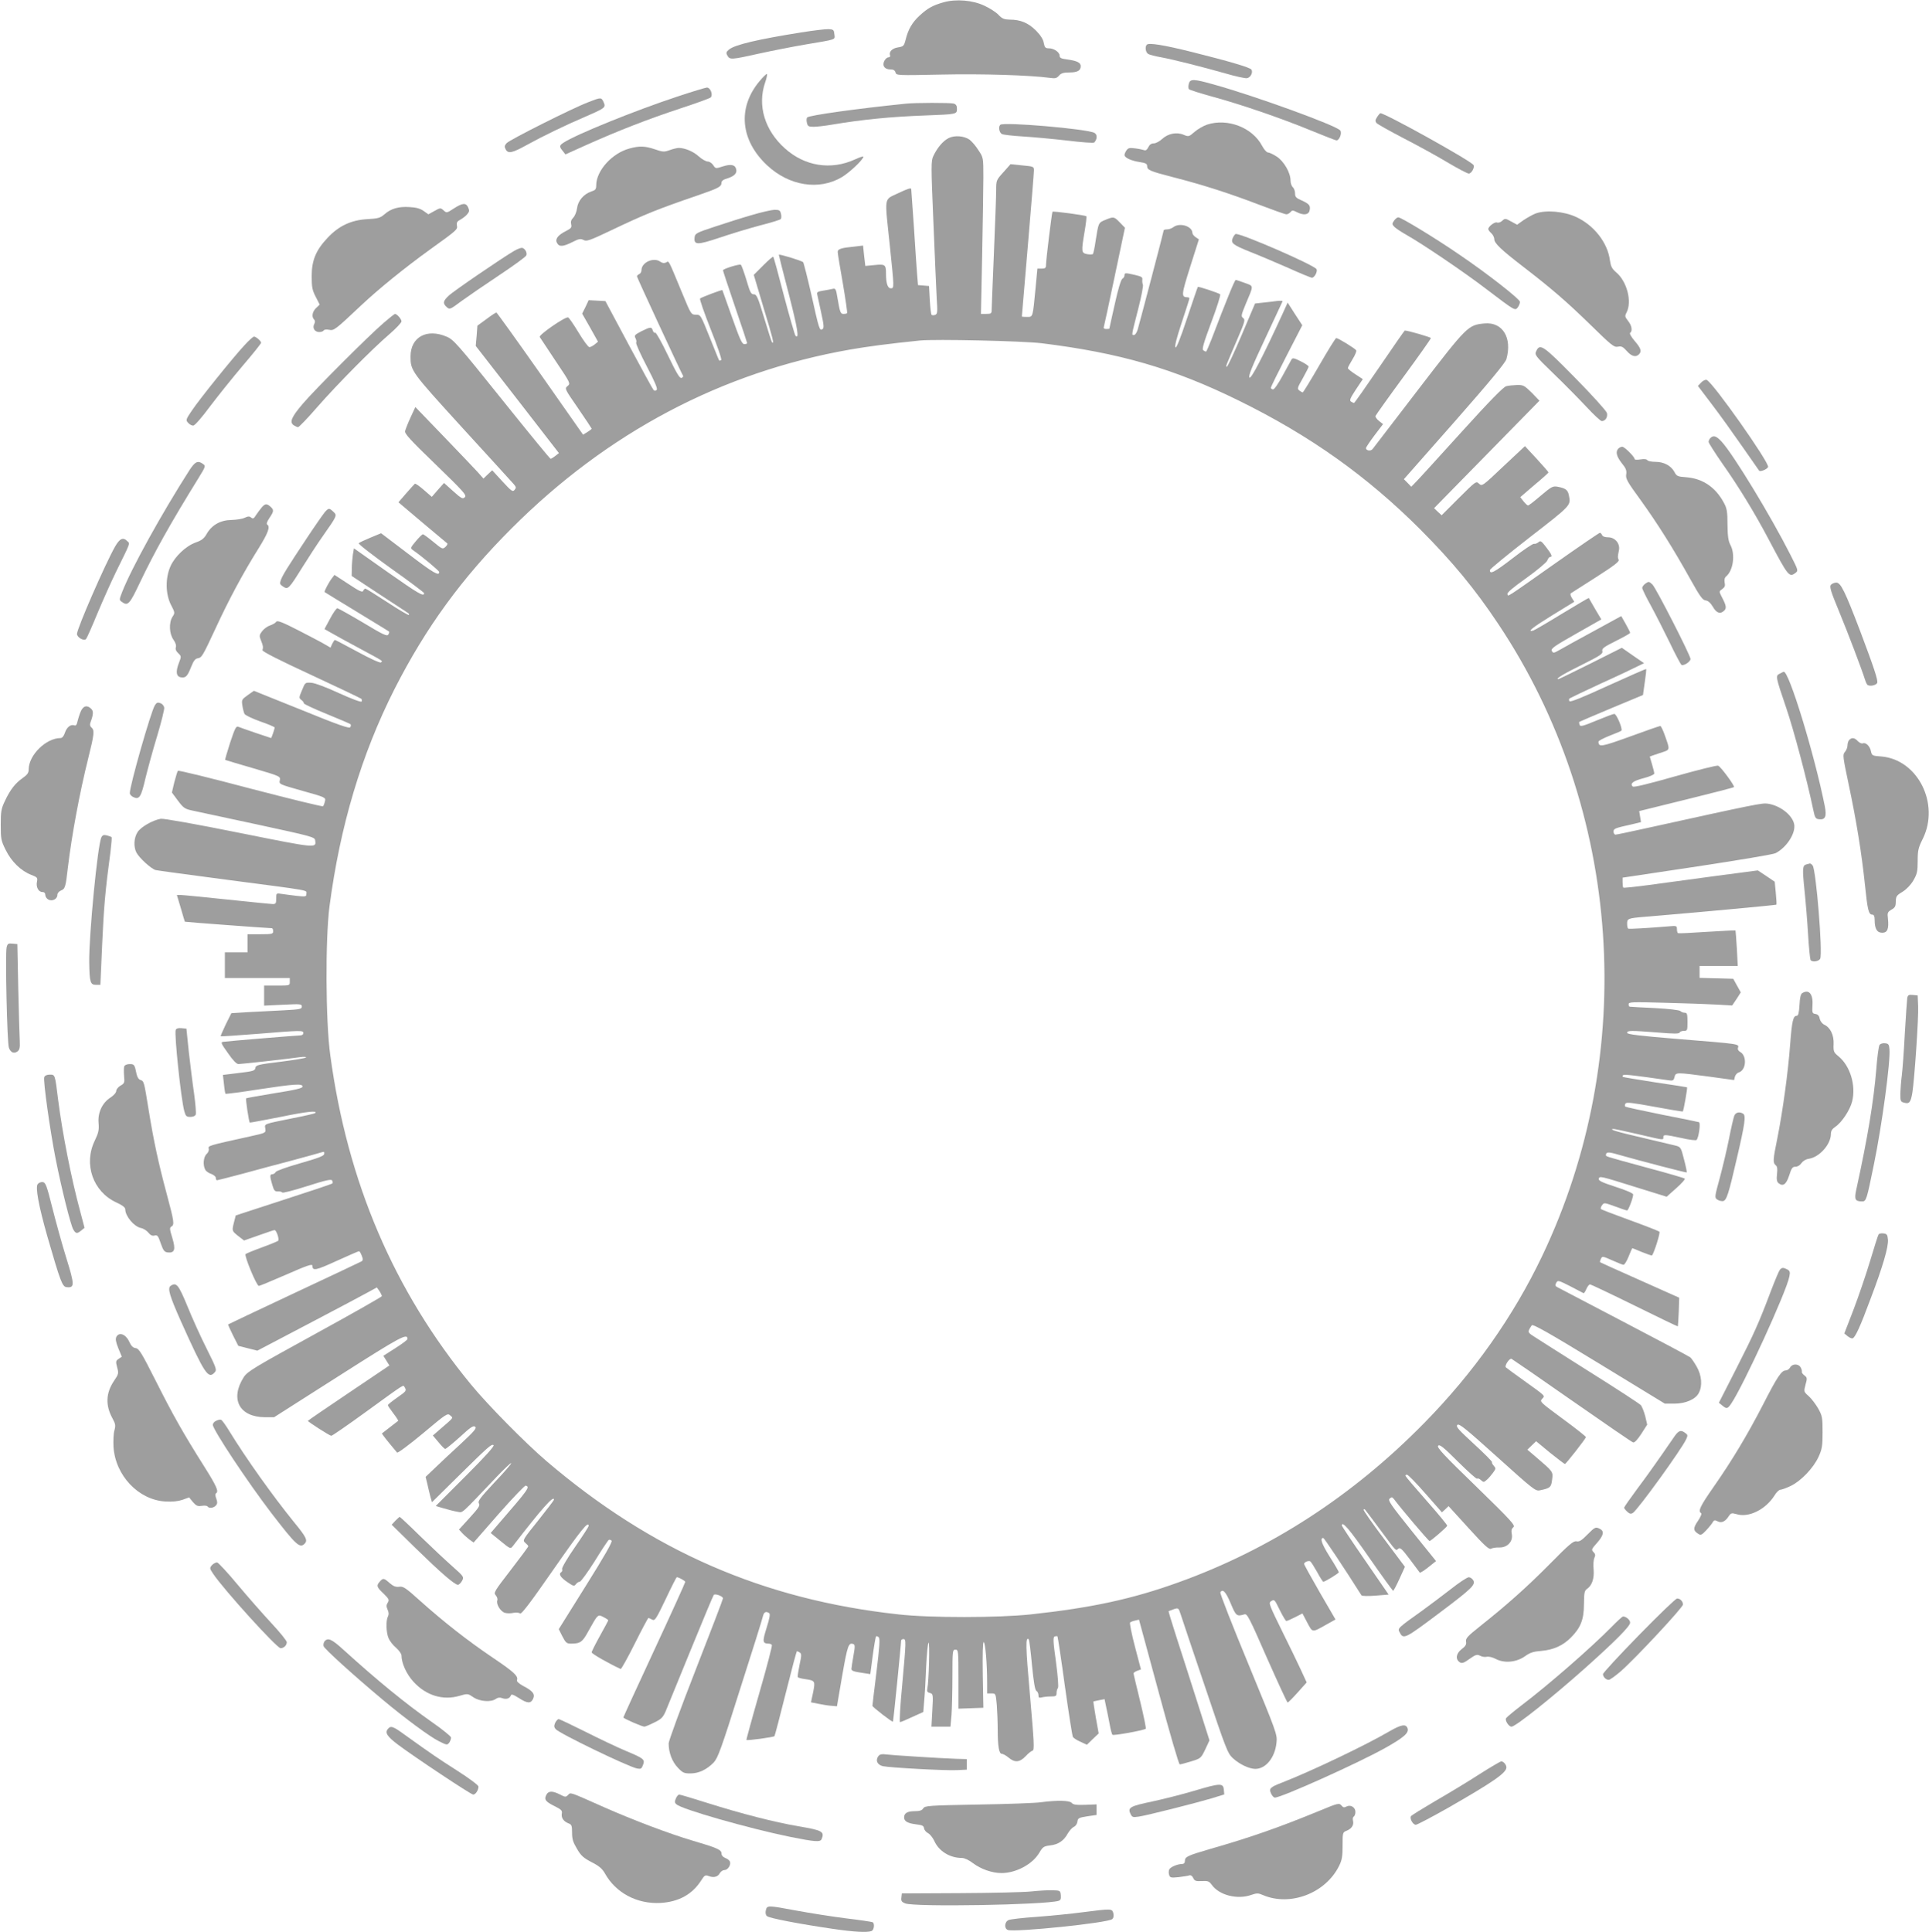 <?xml version="1.0" standalone="no"?>
<!DOCTYPE svg PUBLIC "-//W3C//DTD SVG 20010904//EN"
 "http://www.w3.org/TR/2001/REC-SVG-20010904/DTD/svg10.dtd">
<svg version="1.0" xmlns="http://www.w3.org/2000/svg"
 width="1278pt" height="1280pt" viewBox="0 0 1278 1280"
 preserveAspectRatio="xMidYMid meet">
<g transform="translate(0,1280) scale(0.1,-0.1)"
fill="#9e9e9e" stroke="none">
<path d="M6252 12785 c-71 -20 -106 -39 -159 -88 -49 -45 -76 -91 -93 -160
-11 -42 -14 -45 -51 -51 -38 -6 -61 -29 -52 -53 3 -7 -3 -13 -11 -13 -9 0 -21
-11 -28 -25 -14 -32 3 -55 42 -55 19 0 29 -6 33 -20 5 -20 11 -20 304 -14 270
6 586 -4 720 -22 34 -5 45 -2 59 15 14 16 30 21 69 21 53 0 75 12 75 42 0 23
-25 35 -88 44 -41 5 -52 10 -52 25 0 23 -37 49 -71 49 -23 0 -28 5 -34 36 -4
24 -22 52 -53 83 -51 50 -101 71 -173 71 -36 1 -50 6 -74 32 -16 17 -58 44
-93 60 -77 37 -188 46 -270 23z"/>
<path d="M5307 12585 c-283 -45 -438 -81 -477 -113 -19 -16 -21 -22 -11 -40
15 -29 27 -28 210 13 86 19 224 46 306 60 213 36 197 30 193 68 -3 29 -6 32
-38 34 -19 1 -102 -9 -183 -22z"/>
<path d="M7598 12504 c-14 -14 -8 -53 10 -62 9 -5 46 -15 82 -21 86 -16 275
-64 427 -107 68 -20 133 -34 144 -32 24 3 42 38 30 57 -9 14 -148 55 -396 117
-184 46 -284 62 -297 48z"/>
<path d="M5031 12261 c-146 -175 -126 -391 52 -557 146 -136 343 -167 494 -78
52 31 143 117 143 136 0 4 -25 -4 -55 -18 -159 -73 -333 -46 -465 73 -134 120
-183 284 -131 436 11 32 16 57 11 57 -4 0 -27 -22 -49 -49z"/>
<path d="M7876 12244 c-4 -15 -3 -31 1 -35 5 -5 74 -27 154 -49 191 -52 456
-143 653 -224 88 -36 164 -66 171 -66 19 0 38 50 24 66 -27 33 -561 227 -833
303 -138 39 -162 40 -170 5z"/>
<path d="M4490 12161 c-282 -93 -674 -252 -756 -306 -29 -19 -30 -26 -6 -55
l18 -23 140 63 c212 95 411 172 620 241 104 34 195 67 202 73 18 17 -1 66 -25
66 -10 -1 -97 -27 -193 -59z"/>
<path d="M3900 12124 c-106 -40 -523 -250 -543 -272 -15 -16 -16 -24 -7 -41
16 -31 42 -26 143 30 107 59 250 128 392 189 124 54 130 58 114 93 -15 33 -17
33 -99 1z"/>
<path d="M6000 12113 c-326 -33 -638 -77 -652 -91 -5 -5 -6 -21 -2 -36 5 -22
11 -26 44 -26 20 0 75 6 121 14 201 34 395 53 619 61 209 8 210 8 210 44 0 21
-6 30 -22 35 -24 6 -256 6 -318 -1z"/>
<path d="M9124 12025 c-13 -20 -14 -28 -4 -40 6 -8 89 -54 183 -103 95 -49
226 -121 292 -161 66 -39 127 -71 136 -71 18 0 41 42 31 57 -18 28 -584 343
-617 343 -2 0 -12 -11 -21 -25z"/>
<path d="M7999 11975 c-25 -8 -63 -30 -84 -48 -38 -33 -40 -34 -73 -20 -47 20
-104 8 -143 -28 -17 -16 -42 -29 -55 -29 -16 0 -28 -8 -36 -25 -8 -17 -17 -24
-27 -20 -8 3 -35 9 -60 12 -36 5 -46 3 -57 -12 -8 -11 -14 -25 -14 -32 0 -18
46 -39 103 -47 37 -6 47 -11 47 -26 0 -27 18 -34 176 -75 195 -50 372 -107
565 -181 92 -35 173 -64 182 -64 8 0 20 7 27 15 11 13 15 13 41 0 44 -23 78
-19 85 9 8 33 -1 45 -52 68 -37 16 -44 23 -44 47 0 16 -7 34 -15 41 -8 7 -15
27 -15 44 0 52 -44 128 -92 159 -23 15 -49 27 -58 27 -8 0 -26 20 -39 45 -64
120 -227 183 -362 140z"/>
<path d="M6627 11973 c-14 -13 -7 -52 11 -61 9 -5 71 -12 137 -16 66 -4 198
-16 293 -27 98 -12 177 -18 182 -13 20 23 21 53 0 64 -49 26 -603 74 -623 53z"/>
<path d="M6283 11884 c-35 -18 -73 -62 -99 -117 -16 -33 -16 -61 0 -438 9
-222 19 -450 22 -506 6 -90 5 -103 -10 -109 -9 -4 -20 -3 -24 0 -4 4 -9 49
-12 99 l-5 92 -36 3 -37 3 -6 72 c-3 40 -13 180 -21 312 -9 132 -17 246 -18
253 -1 9 -28 0 -84 -27 -99 -48 -93 -11 -58 -345 30 -290 30 -286 6 -286 -20
0 -31 34 -31 95 0 62 -5 66 -75 59 l-62 -6 -8 67 -7 68 -59 -7 c-86 -8 -109
-16 -109 -35 0 -9 15 -103 34 -208 18 -106 31 -195 28 -198 -3 -3 -13 -5 -23
-5 -20 0 -24 9 -40 103 -10 63 -13 68 -33 63 -11 -3 -40 -8 -64 -12 -33 -5
-41 -10 -38 -23 2 -9 14 -63 26 -120 19 -86 20 -105 9 -112 -19 -12 -22 -3
-74 231 -26 113 -50 208 -54 213 -10 10 -161 56 -161 49 0 -3 29 -120 66 -260
59 -230 71 -303 44 -276 -4 5 -39 124 -76 264 -36 140 -68 257 -71 259 -2 3
-32 -23 -66 -57 l-63 -63 66 -222 c61 -200 71 -241 55 -225 -3 2 -26 75 -52
161 -42 139 -50 157 -69 157 -18 0 -25 13 -49 96 -16 52 -32 97 -37 100 -10 6
-118 -27 -118 -37 0 -4 36 -113 80 -242 44 -128 80 -237 80 -240 0 -4 -8 -7
-19 -7 -15 0 -30 33 -81 178 -34 97 -63 178 -64 180 -4 3 -140 -48 -148 -56
-4 -4 28 -96 71 -205 44 -110 75 -200 69 -203 -5 -3 -11 -4 -13 -3 -2 2 -30
72 -63 154 -60 149 -60 150 -92 150 -31 0 -32 2 -89 140 -97 234 -88 217 -108
206 -13 -6 -24 -5 -38 5 -44 32 -125 -4 -125 -56 0 -11 -7 -23 -15 -26 -8 -4
-15 -10 -15 -15 0 -8 292 -637 306 -660 2 -4 -3 -9 -11 -13 -12 -4 -33 32 -90
150 -41 86 -79 153 -84 150 -5 -4 -12 3 -16 14 -8 26 -15 25 -76 -5 -44 -23
-48 -28 -39 -45 6 -11 8 -25 5 -30 -4 -6 28 -76 70 -157 54 -103 73 -149 66
-156 -7 -7 -14 -8 -21 -1 -5 5 -79 140 -164 299 l-155 290 -55 3 -56 3 -21
-45 -22 -44 53 -93 52 -93 -22 -18 c-12 -10 -28 -18 -35 -18 -8 0 -40 44 -72
97 -32 53 -63 98 -69 100 -19 6 -196 -116 -188 -130 4 -6 52 -79 106 -160 98
-146 99 -148 78 -165 -20 -17 -19 -18 70 -147 49 -71 89 -132 90 -135 0 -3
-13 -13 -29 -23 l-28 -17 -284 405 c-156 222 -287 404 -290 404 -4 1 -34 -19
-66 -43 l-60 -44 -5 -67 -6 -67 276 -355 275 -355 -24 -19 c-13 -10 -27 -19
-31 -19 -4 0 -149 177 -323 394 -291 363 -320 396 -365 415 -132 57 -240 -2
-240 -131 0 -95 4 -100 343 -472 177 -193 330 -362 341 -374 16 -19 17 -24 5
-38 -12 -15 -20 -9 -81 57 l-67 73 -29 -27 -29 -28 -38 43 c-22 24 -123 130
-226 237 l-187 194 -32 -69 c-17 -37 -33 -78 -36 -90 -4 -17 32 -57 203 -222
186 -180 206 -203 193 -216 -14 -14 -22 -10 -77 39 l-61 55 -41 -46 -40 -46
-52 45 c-29 26 -56 44 -60 42 -4 -3 -30 -32 -58 -64 l-51 -59 157 -133 c87
-73 161 -135 166 -139 4 -3 -1 -14 -12 -24 -18 -16 -21 -15 -79 33 -34 28 -65
51 -70 51 -5 0 -26 -21 -47 -46 -36 -43 -37 -46 -19 -59 62 -43 174 -137 174
-145 0 -29 -38 -7 -202 118 l-183 139 -70 -29 c-38 -16 -73 -32 -78 -37 -5 -5
91 -79 212 -166 122 -86 221 -161 221 -165 0 -26 -36 -5 -241 139 l-224 158
-7 -41 c-3 -23 -7 -64 -7 -92 l-1 -50 182 -120 c100 -65 186 -122 192 -126 6
-4 8 -9 5 -12 -3 -4 -67 34 -143 84 -75 49 -141 90 -145 90 -5 0 -11 -7 -15
-15 -4 -12 -26 -2 -98 46 l-92 60 -16 -21 c-23 -30 -54 -90 -49 -93 2 -2 99
-61 214 -131 116 -71 212 -129 213 -131 2 -2 0 -11 -5 -19 -8 -14 -34 -2 -168
79 -88 52 -165 95 -170 95 -6 0 -28 -31 -48 -69 l-37 -69 42 -24 c24 -14 108
-60 188 -103 169 -91 156 -83 144 -94 -5 -5 -68 23 -154 70 -80 43 -148 79
-151 79 -3 0 -11 -12 -18 -26 l-11 -25 -33 19 c-17 11 -96 52 -175 93 -113 58
-145 70 -152 59 -4 -7 -23 -18 -41 -24 -18 -6 -41 -23 -53 -39 -18 -24 -19
-31 -7 -60 14 -35 16 -45 10 -65 -3 -8 111 -66 321 -163 179 -83 329 -155 334
-159 4 -5 5 -13 2 -18 -4 -6 -65 17 -149 55 -84 39 -159 67 -183 69 -42 3 -42
3 -63 -49 -21 -49 -21 -52 -4 -65 10 -7 17 -17 16 -22 -1 -4 66 -36 150 -70
84 -34 155 -65 159 -68 4 -4 3 -13 -1 -20 -6 -11 -80 15 -323 114 l-316 127
-41 -29 c-39 -28 -41 -31 -35 -69 3 -22 10 -47 14 -55 5 -9 51 -31 104 -50 53
-18 96 -37 96 -40 0 -9 -21 -70 -24 -70 -3 0 -200 67 -218 75 -14 5 -22 -12
-53 -105 -20 -62 -35 -114 -33 -115 2 -1 85 -26 185 -55 181 -53 182 -54 177
-80 -6 -26 -5 -26 150 -70 154 -43 155 -44 149 -69 -3 -14 -9 -29 -12 -33 -4
-4 -220 49 -481 117 -260 69 -477 122 -481 118 -4 -4 -14 -39 -24 -76 l-16
-68 40 -54 c36 -48 46 -55 93 -65 29 -6 224 -48 433 -93 356 -77 380 -83 383
-104 8 -54 15 -55 -503 49 -288 58 -502 96 -520 93 -55 -10 -133 -55 -154 -89
-24 -39 -27 -95 -7 -135 19 -36 99 -109 128 -116 13 -3 228 -32 478 -65 565
-74 520 -66 520 -92 0 -19 -4 -20 -62 -14 -35 4 -80 10 -100 13 -38 6 -38 6
-38 -31 0 -31 -3 -36 -22 -36 -13 0 -149 14 -303 30 -154 16 -292 30 -307 30
l-26 0 26 -87 c14 -49 26 -89 27 -90 0 -2 554 -43 576 -43 5 0 9 -9 9 -20 0
-18 -7 -20 -85 -20 l-85 0 0 -60 0 -60 -75 0 -75 0 0 -85 0 -85 215 0 215 0 0
-25 c0 -25 -1 -25 -85 -25 l-85 0 0 -67 0 -66 125 6 c117 6 125 5 125 -12 0
-17 -12 -19 -122 -25 -68 -4 -173 -9 -234 -12 l-111 -7 -37 -74 c-20 -42 -35
-77 -34 -79 2 -2 112 6 243 16 294 24 305 24 305 5 0 -8 -8 -15 -18 -15 -20 0
-484 -38 -515 -43 -16 -2 -10 -14 33 -74 33 -48 57 -73 70 -73 19 0 328 34
410 46 25 3 41 2 37 -3 -5 -4 -81 -17 -170 -28 -148 -18 -162 -22 -165 -41 -3
-18 -14 -22 -109 -33 l-106 -13 7 -61 c3 -33 8 -62 10 -64 2 -2 98 10 212 28
242 37 299 41 299 20 0 -11 -45 -22 -185 -44 -102 -17 -187 -32 -189 -34 -5
-3 18 -155 24 -161 1 -1 94 16 205 38 175 36 247 43 228 25 -2 -3 -72 -19
-154 -35 -192 -39 -181 -35 -176 -68 4 -28 4 -28 -100 -51 -282 -62 -280 -62
-275 -82 3 -10 -3 -25 -14 -35 -21 -19 -26 -73 -9 -104 5 -10 23 -23 40 -28
16 -6 30 -18 30 -26 0 -9 3 -16 8 -16 4 0 81 20 172 44 91 25 240 65 332 89
92 25 176 48 188 52 17 6 21 3 18 -11 -2 -13 -39 -27 -158 -61 -88 -25 -158
-50 -163 -58 -4 -8 -15 -15 -22 -15 -18 0 -18 -12 -1 -70 11 -38 17 -45 37
-44 13 1 26 -2 29 -7 3 -5 77 14 164 42 126 40 161 48 167 37 4 -7 5 -16 1
-19 -4 -4 -150 -53 -324 -109 l-316 -103 -11 -43 c-15 -60 -15 -59 27 -93 l39
-30 97 34 c53 19 101 35 105 35 13 0 33 -62 24 -71 -5 -4 -53 -24 -108 -44
-55 -20 -103 -40 -108 -44 -10 -10 73 -211 88 -211 6 0 82 32 170 70 155 68
185 78 185 63 1 -35 21 -31 159 32 79 36 146 65 150 65 4 0 12 -14 18 -30 10
-25 9 -32 -5 -39 -9 -5 -210 -100 -447 -211 -236 -111 -431 -203 -433 -205 -2
-2 13 -34 32 -73 l35 -69 63 -16 63 -16 345 181 c190 100 368 194 396 210 l51
28 17 -24 c9 -14 16 -29 16 -34 0 -4 -200 -118 -443 -251 -403 -221 -446 -247
-471 -284 -94 -146 -31 -266 140 -267 l60 0 430 274 c413 263 454 285 454 244
0 -5 -36 -32 -80 -60 l-80 -51 20 -32 20 -32 -270 -182 c-149 -100 -270 -183
-270 -185 0 -6 145 -99 155 -99 6 0 109 71 230 159 265 192 245 180 256 163
14 -23 12 -26 -51 -70 -33 -23 -60 -45 -60 -49 0 -4 16 -28 36 -54 20 -26 34
-48 32 -50 -1 -1 -25 -19 -53 -41 -27 -21 -52 -40 -54 -42 -3 -2 39 -55 100
-127 4 -5 81 52 171 127 155 130 163 136 181 119 21 -19 28 -9 -77 -100 l-38
-33 37 -44 c20 -25 40 -45 45 -45 5 0 49 36 97 79 70 65 90 78 101 68 12 -9
-5 -29 -94 -112 -60 -55 -137 -127 -171 -160 l-63 -60 11 -45 c5 -25 15 -63
20 -84 l11 -39 166 164 c212 209 228 223 242 214 8 -5 -57 -77 -185 -205
l-198 -198 54 -16 c30 -9 70 -19 89 -22 39 -6 13 -29 263 234 49 51 91 91 94
88 3 -3 -46 -60 -110 -127 -96 -103 -113 -125 -104 -140 9 -14 -2 -30 -61 -95
l-71 -78 22 -24 c12 -13 34 -32 48 -43 l27 -19 167 191 c92 104 172 188 178
186 29 -9 24 -18 -184 -258 l-48 -56 65 -53 c66 -54 66 -54 83 -32 188 244
273 340 271 305 -1 -5 -48 -66 -105 -138 -102 -127 -104 -130 -85 -147 11 -9
20 -19 20 -23 0 -4 -52 -74 -116 -157 -108 -140 -115 -151 -100 -167 9 -10 14
-25 11 -34 -10 -24 22 -76 51 -83 13 -4 39 -4 56 0 17 3 36 2 43 -4 9 -8 66
67 221 290 185 266 234 326 234 290 0 -6 -41 -69 -91 -141 -50 -72 -88 -137
-85 -145 3 -7 1 -16 -4 -19 -21 -13 -8 -35 37 -66 42 -29 47 -30 58 -16 7 10
18 17 26 17 8 1 52 62 99 136 46 75 88 138 93 141 5 3 13 1 19 -5 7 -7 -46
-100 -170 -298 l-180 -288 24 -48 c22 -42 28 -48 57 -48 62 0 76 10 116 84 63
113 62 111 99 92 18 -9 32 -19 32 -21 0 -3 -25 -49 -55 -103 -30 -54 -55 -104
-55 -110 0 -9 110 -72 192 -110 4 -2 46 73 93 167 47 94 88 171 91 171 3 0 14
-5 25 -11 18 -9 25 2 89 135 38 81 71 146 74 146 13 0 56 -24 56 -31 0 -5 -92
-208 -205 -451 -113 -243 -205 -444 -205 -447 0 -7 124 -61 139 -61 6 0 35 12
65 27 46 22 58 34 75 72 10 25 85 208 166 406 81 198 150 364 154 368 10 10
61 -9 61 -23 0 -6 -81 -218 -180 -471 -99 -253 -180 -474 -180 -490 0 -61 23
-121 60 -160 33 -35 42 -39 84 -39 55 0 108 25 154 72 28 30 49 86 176 489 80
249 148 466 151 482 7 27 20 33 41 19 8 -5 3 -34 -17 -97 -29 -92 -27 -104 13
-105 9 0 19 -4 22 -9 3 -5 -34 -148 -83 -317 -49 -170 -87 -311 -86 -312 6 -6
179 18 186 25 3 5 37 133 75 286 38 152 71 277 74 277 3 0 11 -4 19 -9 12 -8
12 -19 -2 -82 -8 -40 -14 -77 -11 -81 2 -4 24 -10 48 -13 67 -10 68 -12 53
-88 l-14 -66 51 -10 c28 -6 67 -12 86 -13 l35 -3 35 204 c35 200 42 220 74
208 11 -4 11 -18 0 -79 -7 -40 -13 -78 -13 -85 -1 -13 15 -19 80 -28 l45 -7
16 122 c9 67 19 124 22 128 4 3 12 0 18 -6 9 -9 5 -64 -15 -229 -15 -120 -27
-221 -27 -225 0 -8 132 -110 136 -105 3 3 54 513 54 537 0 5 7 10 15 10 19 0
19 -9 -8 -307 -13 -134 -19 -243 -14 -243 5 0 41 15 81 34 l73 33 6 74 c4 41
10 143 13 227 4 84 11 155 16 158 9 6 2 -255 -8 -304 -4 -18 0 -25 17 -29 21
-6 22 -9 16 -115 l-6 -108 63 0 63 0 7 77 c3 42 6 156 6 255 0 171 1 178 20
178 19 0 20 -7 20 -195 l0 -196 83 3 82 3 -4 218 c-2 137 0 217 6 217 11 0 23
-145 23 -267 l0 -73 29 0 c28 0 28 -1 35 -77 3 -42 6 -115 6 -162 0 -112 9
-161 27 -161 8 0 28 -11 45 -25 41 -35 74 -32 113 9 17 19 38 35 46 37 13 3
10 55 -17 364 -29 327 -31 395 -8 373 3 -4 13 -80 21 -170 11 -113 20 -165 29
-171 8 -4 14 -17 14 -29 0 -16 4 -19 23 -14 12 3 39 6 60 6 32 0 37 3 37 23 0
13 4 27 9 33 5 5 0 76 -13 173 -19 135 -20 164 -9 168 8 3 16 3 19 1 2 -3 25
-151 49 -329 25 -178 49 -330 53 -337 4 -7 26 -22 50 -32 l43 -20 39 38 39 37
-19 105 c-10 58 -17 106 -16 107 0 0 17 4 37 8 l37 7 10 -49 c6 -26 16 -77 23
-113 6 -36 15 -69 19 -74 7 -7 202 28 221 40 3 2 -13 83 -37 181 -24 98 -44
181 -44 186 0 4 11 12 24 17 l25 9 -40 152 c-22 84 -36 155 -32 159 4 4 20 10
34 13 l25 6 130 -479 c75 -278 134 -480 140 -480 7 0 41 9 76 20 63 19 65 21
93 79 l28 60 -82 258 c-45 142 -107 334 -137 427 -30 93 -53 170 -52 171 2 1
17 7 34 13 31 10 32 10 47 -36 8 -26 81 -243 162 -482 138 -410 148 -437 183
-469 45 -41 107 -70 148 -71 70 0 131 74 141 174 6 54 1 66 -186 520 -106 256
-190 470 -186 476 16 25 36 4 68 -72 36 -86 40 -89 92 -74 18 6 33 -24 149
-289 72 -162 133 -295 137 -295 4 0 34 30 67 67 l59 66 -42 91 c-23 50 -74
154 -112 231 -95 193 -100 205 -82 216 22 14 23 13 59 -61 19 -38 38 -70 42
-70 5 0 31 11 58 25 l49 25 32 -61 c36 -67 30 -67 126 -13 l61 34 -104 179
c-57 99 -104 184 -104 189 0 12 29 24 41 17 5 -3 25 -35 45 -70 19 -36 38 -65
41 -65 12 0 103 56 103 63 0 4 -27 51 -61 104 -53 85 -66 123 -42 123 6 0 138
-198 253 -380 3 -5 45 -6 93 -2 l87 7 -155 225 c-85 123 -155 228 -155 232 0
35 50 -23 181 -212 84 -121 156 -220 159 -220 3 0 22 36 42 80 l36 79 -140
187 c-77 102 -137 188 -134 192 3 3 8 3 9 1 2 -2 46 -60 97 -129 115 -155 106
-146 124 -131 12 10 25 -2 77 -71 34 -46 64 -85 65 -87 4 -4 36 17 78 52 l30
24 -162 201 c-140 175 -159 202 -145 213 12 11 17 11 27 -2 52 -69 230 -279
237 -279 9 0 112 89 117 101 2 4 -59 78 -135 164 -76 86 -139 160 -141 166 -2
5 2 9 10 8 7 0 62 -56 122 -125 l109 -124 22 20 22 21 132 -145 c107 -118 136
-144 149 -137 10 5 35 9 56 8 52 -1 91 40 82 88 -5 23 -2 36 10 46 15 12 -11
41 -247 271 -215 208 -262 259 -251 269 10 11 35 -9 132 -106 66 -65 122 -116
126 -112 4 4 16 0 26 -10 17 -15 19 -15 39 3 12 10 30 32 41 47 19 26 19 29 4
46 -9 10 -14 20 -11 23 3 3 -50 57 -118 119 -104 96 -123 116 -112 128 11 12
54 -23 265 -213 241 -217 253 -227 283 -220 68 14 74 20 80 71 7 53 8 51 -111
153 l-53 45 29 28 29 28 92 -76 c51 -41 96 -75 99 -75 7 1 135 164 139 178 1
4 -67 58 -153 121 -149 110 -154 114 -138 132 21 23 29 15 -116 119 -63 45
-119 86 -123 90 -12 10 23 62 37 57 6 -3 187 -127 401 -277 215 -150 397 -275
405 -277 10 -2 29 19 54 57 l39 61 -13 56 c-8 30 -21 63 -29 73 -9 10 -164
111 -346 225 -181 115 -347 219 -367 233 -38 25 -39 27 -10 71 7 10 109 -47
446 -253 l436 -266 62 0 c75 0 142 29 163 71 25 47 19 117 -14 174 -16 28 -35
56 -43 62 -7 6 -204 111 -438 233 -234 122 -433 227 -443 232 -14 7 -15 13 -7
28 10 19 14 18 93 -22 45 -24 85 -44 88 -46 4 -1 12 11 19 28 7 16 18 30 24
30 6 0 139 -63 295 -140 156 -77 285 -139 287 -138 1 2 4 45 6 96 l3 94 -260
116 c-143 64 -262 117 -264 119 -2 1 0 12 5 22 9 19 11 19 74 -9 36 -16 70
-30 76 -30 7 0 22 25 34 55 12 30 23 55 24 55 2 0 31 -11 65 -26 35 -14 64
-24 66 -22 15 20 56 151 49 157 -5 5 -92 39 -194 76 -102 37 -188 70 -193 74
-4 4 -1 15 7 26 13 18 16 17 85 -8 40 -15 76 -27 81 -27 8 0 40 83 40 106 0 8
-49 29 -115 50 -89 29 -115 41 -113 53 5 21 7 20 247 -55 l203 -63 64 57 c35
31 60 59 56 63 -4 4 -117 37 -252 73 -293 80 -270 73 -270 85 0 19 18 20 81 1
148 -42 451 -121 454 -118 2 2 -6 41 -18 86 -20 80 -22 83 -57 92 -19 5 -116
28 -215 51 -169 39 -233 58 -195 59 8 0 82 -16 164 -35 172 -40 166 -40 166
-20 0 19 8 19 120 -5 51 -12 96 -17 100 -13 15 16 28 114 16 118 -6 2 -117 25
-246 50 -129 26 -238 50 -242 53 -4 4 -4 13 1 20 6 11 44 6 192 -21 101 -19
186 -33 188 -31 5 4 32 157 28 160 -1 1 -96 16 -212 33 -115 18 -211 34 -214
36 -2 3 -1 8 3 12 6 6 76 -2 297 -34 33 -5 37 -3 43 21 8 32 9 32 228 3 l167
-23 5 22 c4 13 15 26 27 29 49 16 54 111 7 136 -12 7 -17 17 -13 28 7 25 8 24
-397 57 -258 21 -338 31 -338 41 0 16 24 16 204 2 105 -9 141 -9 144 0 2 6 15
11 28 11 23 0 24 3 24 60 0 51 -3 60 -18 60 -10 0 -23 5 -29 11 -7 7 -76 15
-170 20 -87 4 -161 8 -165 9 -5 0 -8 7 -8 16 0 16 21 16 243 10 133 -3 287 -9
342 -12 l101 -6 29 43 28 44 -25 45 -25 45 -112 3 -111 3 0 39 0 40 127 0 126
0 -6 116 c-4 64 -8 118 -9 119 -2 2 -86 -3 -188 -9 -102 -7 -188 -11 -192 -9
-5 2 -8 15 -8 27 0 21 -3 23 -47 19 -154 -13 -269 -19 -275 -16 -5 2 -8 17 -8
33 0 33 5 36 110 45 361 30 876 78 879 81 2 2 0 37 -4 78 l-7 74 -56 38 -56
37 -281 -37 c-154 -21 -353 -48 -443 -60 -90 -12 -165 -20 -167 -17 -3 2 -5
18 -5 35 l0 31 493 74 c270 41 505 80 520 88 75 38 138 137 123 196 -15 60
-94 120 -173 132 -37 6 -74 -1 -818 -165 -99 -22 -186 -40 -192 -40 -7 0 -13
9 -13 20 0 20 7 23 129 50 l53 13 -6 36 -6 37 312 77 c171 42 314 79 316 82 7
7 -88 136 -105 142 -9 3 -137 -29 -286 -71 -176 -50 -273 -74 -280 -67 -20 20
3 37 72 55 39 10 71 24 71 31 0 6 -7 34 -15 61 -8 27 -15 50 -15 51 0 1 29 11
65 23 74 24 71 15 33 123 -11 31 -24 57 -28 57 -5 0 -95 -31 -201 -70 -191
-69 -208 -72 -209 -34 0 6 33 23 73 39 39 15 75 30 79 34 10 10 -32 111 -47
111 -7 0 -60 -20 -118 -44 -89 -37 -107 -42 -112 -29 -3 9 -4 18 -2 20 3 2 98
43 213 91 l209 87 12 85 c7 46 11 86 9 87 -2 2 -115 -48 -252 -110 -165 -76
-251 -111 -256 -103 -4 6 -4 14 0 18 4 3 99 49 212 101 113 51 222 103 243
114 l39 19 -74 51 -73 51 -207 -104 c-114 -57 -211 -104 -214 -104 -23 0 34
35 156 95 122 61 140 73 136 90 -5 18 9 28 89 68 52 26 95 50 95 54 0 5 -14
31 -30 60 l-29 51 -183 -100 c-101 -55 -202 -110 -225 -124 -39 -22 -43 -23
-52 -7 -8 15 14 31 159 113 l169 96 -41 69 c-22 39 -41 71 -42 73 -2 1 -81
-46 -177 -104 -96 -59 -182 -109 -191 -112 -46 -12 -6 20 127 102 l145 89 -16
25 c-9 14 -12 27 -7 31 5 3 80 51 166 106 116 74 156 104 151 115 -7 17 -7 22
2 65 8 44 -26 85 -72 85 -22 0 -37 6 -40 15 -4 8 -10 15 -14 15 -5 0 -138 -91
-297 -203 -339 -239 -310 -220 -316 -203 -4 9 39 45 125 106 74 53 133 103
139 116 4 13 13 24 19 24 17 0 11 16 -26 64 -32 42 -38 46 -52 33 -10 -8 -22
-12 -29 -10 -7 2 -71 -41 -143 -97 -121 -93 -151 -108 -149 -77 0 7 119 104
264 217 277 215 273 210 259 279 -7 35 -22 46 -74 56 -32 6 -41 1 -112 -59
-42 -36 -80 -66 -85 -65 -4 0 -18 13 -30 28 l-21 27 93 80 c52 43 94 81 94 84
0 3 -35 43 -78 90 l-78 84 -142 -133 c-139 -132 -142 -134 -162 -116 -20 19
-21 17 -134 -95 l-114 -114 -25 23 -25 24 349 356 349 356 -51 53 c-49 48 -56
52 -98 51 -25 -1 -57 -4 -71 -8 -18 -4 -113 -101 -294 -301 -147 -162 -282
-311 -301 -330 l-34 -35 -24 25 -25 25 335 380 c233 265 337 391 344 415 40
142 -25 248 -145 237 -109 -11 -113 -14 -435 -433 -162 -211 -300 -391 -306
-399 -12 -16 -44 -11 -44 6 0 5 25 43 56 84 l57 75 -27 21 c-15 12 -25 27 -23
33 3 7 86 124 186 260 100 136 181 251 181 256 0 6 -153 50 -173 50 -2 0 -77
-108 -167 -240 -90 -132 -166 -240 -169 -240 -3 0 -12 4 -20 9 -12 8 -6 22 32
80 l46 69 -49 32 c-28 18 -50 36 -50 41 0 5 14 31 31 59 17 27 28 54 24 59 -7
12 -119 81 -132 81 -5 0 -55 -81 -112 -180 -57 -99 -107 -180 -110 -180 -4 0
-14 6 -23 13 -15 11 -12 19 23 80 21 38 39 73 39 78 0 5 -23 21 -52 35 -43 22
-54 24 -61 13 -4 -8 -31 -56 -58 -106 -28 -52 -56 -93 -64 -93 -8 0 -15 5 -15
11 0 6 47 101 104 212 l104 202 -49 75 -48 75 -34 -75 c-131 -285 -208 -433
-219 -422 -9 9 16 71 102 254 62 134 115 246 117 251 3 4 -13 5 -34 3 -21 -3
-63 -8 -93 -11 l-55 -6 -89 -210 c-49 -115 -93 -209 -98 -209 -9 0 -8 1 72
188 48 111 51 124 36 135 -15 11 -13 19 17 92 54 128 55 118 -5 140 -29 11
-57 20 -61 20 -7 0 -62 -135 -160 -392 -18 -46 -34 -83 -37 -83 -3 0 -11 4
-18 9 -10 6 2 48 53 185 37 98 63 181 59 186 -11 9 -144 53 -148 49 -2 -2 -34
-96 -71 -207 -45 -136 -71 -200 -77 -194 -7 7 7 61 41 164 28 84 51 156 51
161 0 4 -6 7 -12 7 -43 1 -42 14 17 201 l58 183 -21 14 c-12 8 -22 21 -22 28
0 45 -84 71 -126 39 -10 -8 -29 -15 -41 -15 -13 0 -23 -3 -23 -6 0 -7 -155
-597 -172 -656 -6 -21 -17 -38 -25 -38 -17 0 -18 -7 27 169 22 85 36 159 32
165 -3 6 -5 20 -4 32 3 17 -5 22 -48 32 -65 15 -70 15 -70 -3 0 -7 -6 -18 -14
-22 -9 -5 -29 -70 -50 -167 -20 -88 -36 -161 -36 -163 0 -2 -9 -3 -21 -3 -13
0 -19 5 -16 13 2 6 35 157 72 335 l68 323 -34 35 c-38 39 -40 40 -96 17 -46
-19 -45 -18 -64 -138 -6 -44 -15 -83 -18 -88 -4 -4 -22 -4 -39 -1 -38 8 -39
15 -16 151 9 52 14 97 11 100 -8 7 -218 35 -224 30 -4 -5 -43 -317 -43 -354 0
-18 -6 -23 -28 -23 l-29 0 -12 -127 c-19 -199 -17 -193 -57 -193 -19 0 -34 1
-34 3 0 1 18 214 40 472 22 259 40 482 40 496 0 25 -2 26 -77 33 l-78 8 -47
-53 c-47 -52 -48 -54 -48 -118 0 -36 -7 -223 -15 -416 -8 -192 -15 -362 -15
-377 0 -25 -3 -28 -36 -28 l-35 0 8 388 c4 213 8 446 8 517 0 130 0 131 -33
180 -17 28 -44 58 -58 69 -36 26 -101 31 -141 10z m617 -1358 c518 -64 874
-167 1307 -380 472 -232 849 -500 1204 -855 211 -212 361 -393 516 -626 820
-1229 931 -2845 289 -4189 -190 -398 -453 -771 -780 -1104 -473 -482 -1018
-836 -1626 -1055 -307 -111 -575 -169 -980 -213 -214 -23 -668 -24 -878 0
-896 98 -1635 421 -2332 1016 -139 119 -385 368 -498 505 -512 622 -820 1341
-934 2185 -31 225 -33 767 -5 985 70 532 212 1008 431 1440 207 407 446 735
776 1065 635 635 1392 1035 2242 1184 121 21 250 38 463 60 103 10 677 -3 805
-18z"/>
<path d="M4170 11816 c-115 -31 -219 -146 -220 -243 0 -27 -5 -33 -33 -42 -50
-17 -88 -61 -94 -111 -3 -24 -15 -52 -25 -62 -14 -14 -18 -27 -14 -44 5 -20 0
-27 -31 -43 -57 -28 -77 -55 -63 -80 14 -28 40 -26 102 5 43 22 54 24 74 14
20 -11 40 -4 181 63 229 109 303 139 577 233 139 48 156 57 156 84 0 11 13 21
39 28 44 14 64 33 59 58 -6 32 -33 39 -87 22 -50 -16 -50 -16 -66 8 -8 13 -25
24 -37 24 -11 0 -38 15 -59 34 -36 33 -92 56 -134 56 -11 -1 -38 -7 -59 -15
-36 -13 -46 -12 -98 6 -65 22 -103 23 -168 5z"/>
<path d="M3007 11419 c-47 -31 -48 -31 -68 -13 -20 18 -22 18 -61 -4 l-40 -22
-31 22 c-22 16 -50 24 -93 26 -73 5 -124 -10 -167 -48 -28 -24 -42 -28 -114
-32 -106 -6 -188 -44 -262 -123 -78 -82 -106 -150 -106 -255 0 -73 4 -93 27
-137 l26 -51 -24 -23 c-25 -24 -31 -58 -13 -76 7 -7 8 -17 1 -30 -14 -26 3
-53 33 -53 13 0 27 5 30 11 4 6 19 7 35 4 32 -7 39 -2 213 162 118 111 289
249 452 367 189 136 187 135 182 163 -3 18 2 27 22 37 14 8 35 23 45 35 16 18
17 25 8 46 -15 33 -37 31 -95 -6z"/>
<path d="M4980 11375 c-63 -18 -173 -53 -245 -77 -119 -39 -130 -45 -133 -69
-6 -53 15 -54 165 -4 76 26 196 62 267 81 71 18 133 37 138 42 5 5 6 21 2 36
-5 22 -11 26 -43 26 -20 -1 -88 -16 -151 -35z"/>
<path d="M10175 11386 c-21 -8 -58 -29 -82 -45 l-42 -30 -40 22 c-38 21 -40
21 -59 4 -10 -10 -26 -15 -35 -11 -15 5 -57 -27 -57 -44 0 -5 9 -17 20 -27 11
-10 20 -28 20 -40 0 -26 44 -69 190 -181 193 -149 289 -232 448 -387 139 -136
155 -149 181 -144 23 5 33 0 59 -29 31 -35 59 -43 80 -22 20 20 14 40 -28 89
-23 27 -36 50 -30 54 17 11 11 49 -14 79 -21 27 -22 32 -10 55 38 72 3 207
-69 267 -28 24 -35 39 -41 79 -15 117 -105 232 -223 287 -81 38 -201 48 -268
24z"/>
<path d="M9236 11338 c-14 -20 -14 -24 1 -40 9 -10 44 -33 77 -52 109 -61 388
-250 534 -362 191 -145 189 -144 208 -120 8 11 14 27 14 36 0 18 -217 188
-403 314 -154 106 -384 246 -403 246 -7 0 -20 -10 -28 -22z"/>
<path d="M8168 11225 c-16 -36 -2 -47 120 -96 59 -23 171 -71 249 -105 77 -35
148 -64 155 -64 17 0 39 42 30 57 -18 28 -489 233 -534 233 -5 0 -13 -11 -20
-25z"/>
<path d="M3405 11137 c-74 -43 -400 -265 -432 -296 -38 -35 -41 -51 -13 -76
19 -17 22 -16 97 40 43 31 156 109 251 172 96 64 176 122 179 131 7 18 -9 46
-28 50 -8 1 -32 -8 -54 -21z"/>
<path d="M2541 10660 c-99 -85 -454 -440 -534 -534 -76 -89 -90 -122 -62 -143
11 -7 24 -13 30 -13 6 0 64 60 127 133 136 155 364 385 478 483 44 38 80 76
80 85 0 15 -30 49 -43 49 -4 0 -38 -27 -76 -60z"/>
<path d="M1619 10512 c-77 -83 -296 -355 -347 -431 -41 -60 -42 -65 -26 -82 9
-11 25 -19 34 -19 10 0 56 52 112 128 53 70 150 191 217 270 67 78 121 146
121 151 0 11 -34 41 -47 41 -6 0 -35 -26 -64 -58z"/>
<path d="M10178 10474 c-12 -25 -8 -31 113 -148 69 -66 166 -165 216 -218 50
-54 97 -98 105 -98 24 0 41 27 34 54 -3 13 -97 117 -208 230 -214 218 -236
233 -260 180z"/>
<path d="M11271 10266 l-22 -23 94 -124 c52 -68 142 -194 201 -279 59 -85 109
-157 111 -159 9 -8 53 10 59 25 10 27 -366 561 -407 577 -8 3 -25 -5 -36 -17z"/>
<path d="M11332 9898 c-7 -7 -12 -18 -12 -26 0 -7 42 -73 92 -145 106 -150
215 -328 308 -505 127 -240 134 -249 175 -218 20 15 19 17 -32 118 -132 261
-378 665 -456 751 -36 39 -55 45 -75 25z"/>
<path d="M10722 9828 c-20 -20 -13 -51 22 -96 28 -34 34 -49 30 -75 -5 -28 7
-49 96 -171 110 -153 211 -312 329 -524 63 -113 81 -138 101 -140 17 -2 32
-16 48 -42 24 -43 50 -51 76 -25 16 17 13 34 -20 96 -15 30 -15 32 6 46 17 12
21 22 16 43 -3 19 0 33 10 41 47 39 62 146 28 209 -14 27 -18 58 -19 135 0 84
-4 107 -23 142 -55 104 -140 162 -250 171 -57 4 -64 7 -78 34 -22 42 -70 68
-126 68 -26 0 -50 5 -54 11 -4 7 -21 9 -45 5 -22 -3 -39 -3 -39 2 0 15 -67 82
-82 82 -8 0 -19 -5 -26 -12z"/>
<path d="M1254 9683 c-180 -281 -383 -647 -445 -806 -19 -49 -20 -52 -3 -64
41 -30 52 -18 118 121 100 210 204 396 392 700 46 75 48 79 29 92 -34 25 -53
16 -91 -43z"/>
<path d="M1734 9438 c-11 -13 -28 -36 -38 -51 -14 -23 -20 -26 -32 -16 -11 9
-20 9 -42 -1 -15 -8 -54 -14 -88 -15 -73 -1 -131 -33 -165 -93 -17 -30 -34
-43 -72 -56 -65 -23 -139 -93 -168 -159 -34 -77 -33 -183 4 -255 26 -50 27
-53 10 -78 -25 -39 -22 -113 6 -152 14 -20 20 -39 16 -51 -4 -13 2 -26 16 -39
21 -20 21 -22 4 -65 -23 -60 -17 -91 16 -95 31 -4 41 8 67 73 13 34 26 51 40
53 29 5 32 9 120 198 88 191 182 366 284 529 65 104 80 146 58 160 -6 4 0 21
15 43 30 44 31 54 7 75 -25 22 -35 21 -58 -5z"/>
<path d="M2153 9408 c-11 -13 -65 -90 -120 -173 -132 -199 -160 -245 -172
-277 -9 -25 -7 -30 14 -44 33 -22 38 -17 126 124 40 64 102 160 139 212 94
134 95 135 68 160 -27 25 -30 25 -55 -2z"/>
<path d="M762 9178 c-65 -114 -252 -543 -252 -578 0 -23 45 -49 60 -34 5 5 39
81 75 169 37 88 94 216 128 285 93 189 89 177 71 194 -28 29 -51 19 -82 -36z"/>
<path d="M10902 8934 c-12 -8 -22 -22 -22 -29 0 -8 26 -61 57 -117 31 -57 87
-167 125 -245 37 -78 73 -145 78 -148 14 -9 60 21 60 39 0 23 -228 469 -252
493 -22 21 -25 22 -46 7z"/>
<path d="M12130 8925 c-10 -12 -1 -43 53 -173 60 -145 154 -393 172 -452 4
-14 11 -30 16 -36 12 -14 59 -6 66 12 6 17 -21 99 -113 343 -101 265 -129 321
-158 321 -13 0 -29 -7 -36 -15z"/>
<path d="M11792 8337 c-30 -14 -29 -18 42 -227 50 -146 140 -486 178 -670 12
-58 16 -65 39 -68 42 -5 52 18 39 85 -68 343 -240 905 -273 892 -1 0 -13 -5
-25 -12z"/>
<path d="M1026 8127 c-26 -41 -166 -531 -166 -582 0 -9 11 -21 25 -27 38 -17
50 1 79 127 15 61 49 186 77 278 28 93 49 178 47 189 -2 12 -13 25 -25 29 -18
7 -26 4 -37 -14z"/>
<path d="M534 8084 c-8 -19 -17 -49 -21 -65 -4 -21 -10 -28 -20 -25 -24 9 -51
-12 -63 -49 -7 -22 -18 -35 -29 -35 -96 0 -211 -113 -211 -208 0 -23 -9 -35
-40 -57 -49 -34 -83 -78 -118 -153 -24 -50 -27 -69 -27 -157 0 -93 2 -105 33
-167 38 -77 101 -138 168 -164 41 -16 44 -19 39 -45 -8 -35 10 -69 35 -69 13
0 20 -7 20 -20 0 -10 9 -24 20 -30 26 -14 60 3 60 31 0 11 10 23 24 29 27 10
31 22 46 155 25 210 78 496 136 727 38 152 41 180 20 198 -10 8 -12 19 -7 33
20 53 21 76 5 91 -27 27 -54 20 -70 -20z"/>
<path d="M12252 7898 c-7 -7 -12 -23 -12 -37 0 -13 -8 -33 -17 -43 -16 -18
-14 -30 25 -216 52 -244 86 -458 108 -667 17 -165 24 -195 49 -195 10 0 15
-11 15 -34 0 -59 15 -86 50 -86 35 0 45 26 38 94 -5 38 -2 44 23 59 24 13 29
23 29 54 1 34 5 41 44 64 27 17 55 46 72 75 25 43 29 59 29 129 0 70 4 88 33
146 116 232 -32 527 -274 547 -58 4 -62 6 -68 32 -6 35 -34 63 -54 55 -8 -3
-23 3 -34 15 -21 23 -39 25 -56 8z"/>
<path d="M672 7253 c-25 -46 -83 -647 -81 -828 2 -131 7 -150 44 -150 l30 0
12 270 c11 248 21 360 55 612 6 51 10 94 7 97 -2 2 -16 7 -31 11 -20 5 -29 2
-36 -12z"/>
<path d="M11968 7073 c-26 -7 -28 -24 -13 -170 8 -76 19 -209 24 -295 5 -87
13 -162 16 -168 10 -17 54 -11 64 8 18 34 -27 590 -50 618 -6 8 -14 13 -18 13
-3 -1 -13 -3 -23 -6z"/>
<path d="M44 6524 c-10 -40 3 -635 15 -666 12 -32 34 -41 57 -24 14 11 17 25
15 67 -2 30 -6 187 -10 349 l-6 295 -32 3 c-28 3 -33 0 -39 -24z"/>
<path d="M11940 6220 c-10 -6 -16 -32 -18 -79 -3 -51 -8 -71 -18 -71 -24 0
-32 -33 -44 -190 -13 -181 -50 -449 -85 -623 -29 -142 -30 -160 -11 -177 11
-8 13 -24 9 -59 -4 -35 -1 -50 10 -60 30 -24 51 -9 71 52 15 48 22 57 42 57
14 0 30 10 39 24 10 14 29 26 51 29 70 12 144 96 144 164 0 20 9 34 30 48 42
28 97 111 111 168 26 106 -13 234 -90 298 -32 26 -35 32 -33 81 3 60 -22 111
-62 129 -14 7 -26 23 -30 39 -3 20 -12 29 -28 32 -21 3 -23 7 -20 59 5 73 -24
107 -68 79z"/>
<path d="M12636 6188 c-2 -13 -9 -117 -16 -233 -6 -115 -15 -241 -20 -280 -5
-38 -9 -94 -10 -122 0 -48 2 -53 26 -59 34 -9 43 2 54 68 14 90 42 497 38 573
l-3 70 -32 3 c-27 3 -33 -1 -37 -20z"/>
<path d="M1164 5976 c-10 -27 35 -458 57 -538 9 -33 14 -38 40 -38 18 0 32 6
36 16 3 9 -2 71 -11 138 -10 66 -25 191 -35 276 l-16 155 -33 3 c-22 2 -34 -2
-38 -12z"/>
<path d="M12453 5878 c-6 -7 -16 -80 -22 -161 -18 -216 -56 -448 -133 -800
-14 -64 -7 -77 39 -77 27 0 30 10 77 240 54 261 112 689 104 770 -2 29 -7 36
-29 38 -14 2 -30 -3 -36 -10z"/>
<path d="M823 5735 c-3 -9 -3 -37 -1 -64 4 -44 3 -49 -24 -64 -15 -9 -28 -25
-28 -35 0 -11 -16 -29 -37 -43 -55 -35 -86 -100 -80 -169 4 -46 0 -65 -25
-117 -76 -156 -12 -339 143 -410 41 -19 59 -33 59 -46 0 -44 57 -113 103 -123
17 -3 40 -18 50 -31 14 -17 26 -23 41 -19 19 5 24 -2 41 -52 17 -48 24 -57 46
-60 46 -5 54 19 31 95 -18 58 -19 69 -7 76 22 12 19 32 -30 215 -55 205 -86
348 -120 557 -31 192 -31 192 -55 200 -11 3 -21 19 -25 38 -13 63 -15 67 -46
67 -17 0 -32 -6 -36 -15z"/>
<path d="M293 5663 c-8 -21 38 -351 76 -543 39 -197 100 -440 117 -467 17 -28
25 -28 53 -5 l21 17 -29 110 c-59 217 -118 519 -146 739 -21 170 -20 166 -56
166 -18 0 -32 -6 -36 -17z"/>
<path d="M11490 5408 c-5 -13 -21 -81 -35 -153 -14 -71 -42 -188 -61 -259 -34
-125 -35 -130 -18 -143 11 -8 28 -12 39 -11 24 4 37 45 93 288 52 222 60 279
41 291 -24 15 -49 10 -59 -13z"/>
<path d="M250 4955 c-17 -20 6 -144 64 -348 87 -301 99 -332 127 -335 54 -6
54 14 -2 194 -29 93 -70 243 -93 334 -36 144 -44 165 -62 168 -11 2 -27 -4
-34 -13z"/>
<path d="M12446 4621 c-4 -5 -29 -84 -56 -175 -27 -90 -77 -236 -110 -323
l-61 -158 22 -18 c12 -10 27 -16 33 -14 17 5 50 76 119 262 82 216 119 344
115 392 -3 33 -7 38 -30 41 -14 2 -29 -1 -32 -7z"/>
<path d="M11792 4387 c-6 -7 -33 -71 -60 -142 -80 -212 -110 -279 -230 -515
l-114 -224 22 -18 c29 -24 35 -23 58 10 80 116 369 746 387 845 6 29 3 37 -13
46 -27 14 -37 14 -50 -2z"/>
<path d="M1131 4281 c-23 -15 -8 -65 68 -236 157 -349 181 -385 223 -338 16
17 12 27 -53 158 -39 77 -96 203 -127 280 -59 143 -73 161 -111 136z"/>
<path d="M771 3943 c-7 -14 -4 -34 13 -76 l23 -56 -21 -14 c-19 -13 -20 -18
-10 -56 11 -40 10 -45 -22 -92 -53 -80 -56 -160 -9 -246 20 -37 22 -48 13 -80
-6 -21 -8 -70 -6 -109 12 -190 165 -351 342 -362 48 -3 85 1 115 11 l44 16 25
-31 c22 -25 31 -29 59 -25 18 3 35 1 38 -4 9 -14 41 -11 56 7 10 12 10 22 2
45 -7 17 -7 31 -2 35 20 12 5 46 -80 181 -135 214 -205 337 -321 568 -92 182
-109 210 -131 213 -18 2 -30 14 -44 45 -23 48 -66 63 -84 30z"/>
<path d="M11860 3740 c-6 -11 -19 -20 -30 -20 -27 0 -56 -43 -149 -225 -104
-202 -207 -373 -327 -545 -90 -129 -106 -162 -84 -175 6 -4 -3 -25 -21 -52
-33 -48 -32 -65 5 -87 14 -9 23 -4 50 25 18 19 38 44 43 53 8 15 14 16 32 7
25 -14 51 -3 74 33 15 22 19 23 52 14 80 -25 192 30 251 123 13 22 31 39 40
39 8 0 39 11 68 25 67 32 149 117 184 192 23 51 27 70 27 163 0 98 -2 109 -29
158 -17 29 -45 66 -63 82 -33 29 -33 30 -21 76 12 42 11 47 -7 61 -11 8 -19
19 -17 24 1 5 -2 19 -8 29 -14 26 -56 26 -70 0z"/>
<path d="M1433 3387 c-13 -5 -23 -18 -23 -27 0 -32 231 -380 388 -585 164
-213 188 -235 220 -203 22 22 12 43 -70 143 -141 174 -317 421 -428 602 -24
40 -49 74 -55 76 -5 3 -20 0 -32 -6z"/>
<path d="M11097 3288 c-13 -18 -54 -78 -92 -133 -38 -55 -108 -153 -157 -218
-48 -65 -88 -122 -88 -126 0 -4 9 -16 21 -27 15 -14 24 -16 37 -8 33 21 323
422 353 488 12 25 11 30 -6 42 -28 21 -42 17 -68 -18z"/>
<path d="M2619 2724 l-24 -26 160 -157 c164 -160 257 -241 279 -241 7 0 19 12
27 26 14 26 13 28 -66 98 -44 39 -139 128 -211 198 -72 71 -133 128 -136 128
-2 0 -15 -12 -29 -26z"/>
<path d="M10516 2632 c-37 -38 -53 -48 -71 -44 -21 4 -49 -20 -177 -150 -152
-153 -279 -267 -464 -414 -82 -65 -95 -80 -91 -101 3 -18 -3 -30 -30 -50 -37
-29 -42 -67 -11 -87 14 -8 27 -4 64 23 41 29 50 31 70 21 12 -7 32 -10 44 -7
13 3 39 -3 61 -15 57 -29 135 -22 193 19 33 24 56 31 108 35 80 7 143 35 196
89 64 64 86 119 86 221 1 77 3 89 22 102 32 23 47 69 42 128 -3 29 -1 63 5 76
8 18 7 26 -6 39 -15 15 -13 20 24 61 43 49 49 76 20 92 -30 15 -33 14 -85 -38z"/>
<path d="M1405 2431 c-17 -20 -17 -22 7 -58 71 -106 422 -493 447 -493 22 0
41 19 41 40 0 9 -46 66 -102 126 -56 60 -156 174 -223 254 -66 80 -128 146
-136 148 -8 1 -23 -6 -34 -17z"/>
<path d="M9609 2269 c-57 -44 -142 -108 -189 -142 -159 -113 -161 -116 -148
-140 26 -51 31 -49 273 133 206 155 231 180 216 209 -7 12 -20 21 -30 21 -11
0 -65 -36 -122 -81z"/>
<path d="M2517 2322 c-25 -27 -22 -37 24 -80 36 -36 39 -42 28 -60 -10 -16
-10 -26 -1 -47 8 -18 9 -32 2 -45 -14 -27 -12 -105 4 -143 7 -18 29 -47 50
-64 20 -18 36 -41 36 -51 0 -51 33 -124 80 -175 82 -90 194 -125 303 -93 56
16 56 16 93 -9 42 -29 118 -34 149 -11 13 9 27 11 42 5 27 -10 49 -3 57 17 4
11 15 8 53 -16 57 -37 80 -38 95 -5 14 31 -2 52 -68 86 -27 15 -42 29 -39 37
10 27 -19 54 -163 151 -164 111 -319 232 -480 376 -94 85 -111 96 -137 92 -23
-3 -38 3 -63 24 -38 34 -44 35 -65 11z"/>
<path d="M10858 1966 c-131 -134 -238 -250 -238 -258 0 -18 20 -38 38 -38 8 0
44 26 80 57 99 87 412 423 412 442 0 21 -19 41 -39 40 -9 0 -123 -110 -253
-243z"/>
<path d="M10675 2019 c-136 -138 -417 -383 -595 -518 -52 -40 -98 -78 -102
-85 -9 -15 18 -56 36 -56 27 0 271 195 491 391 198 177 295 275 295 298 0 18
-26 41 -47 41 -5 0 -40 -32 -78 -71z"/>
<path d="M2150 1925 c-6 -8 -9 -22 -6 -32 6 -18 196 -191 391 -354 148 -124
313 -246 374 -276 52 -26 54 -26 68 -8 7 11 12 26 11 34 -2 8 -57 53 -123 99
-181 127 -364 277 -589 481 -79 72 -104 83 -126 56z"/>
<path d="M3678 1385 c-8 -19 -8 -28 3 -41 24 -29 478 -248 539 -261 26 -5 31
-2 40 23 14 37 7 43 -115 94 -55 23 -175 80 -266 126 -92 46 -172 84 -178 84
-6 0 -16 -11 -23 -25z"/>
<path d="M9205 1329 c-153 -90 -522 -266 -710 -339 -81 -31 -89 -40 -74 -73 7
-15 18 -27 25 -27 44 0 550 228 728 327 125 70 161 101 152 131 -11 32 -41 27
-121 -19z"/>
<path d="M2570 1345 c-21 -25 -6 -49 65 -103 109 -82 485 -332 500 -332 16 0
35 30 35 53 0 9 -62 55 -137 103 -131 84 -163 105 -347 237 -83 61 -97 65
-116 42z"/>
<path d="M5821 1167 c-23 -29 -10 -60 29 -69 51 -10 413 -30 490 -26 l65 3 0
35 0 35 -70 2 c-113 4 -427 24 -465 29 -25 4 -40 1 -49 -9z"/>
<path d="M9800 1044 c-74 -48 -205 -127 -290 -176 -85 -50 -158 -95 -162 -101
-10 -16 13 -57 32 -57 9 0 104 50 210 110 304 174 390 234 390 270 0 18 -19
40 -34 40 -6 0 -72 -39 -146 -86z"/>
<path d="M7908 934 c-81 -24 -205 -55 -275 -70 -144 -30 -163 -40 -144 -80 11
-24 15 -26 56 -20 58 9 374 89 482 121 l84 26 -3 32 c-4 44 -23 44 -200 -9z"/>
<path d="M3620 909 c-17 -31 -6 -46 53 -75 46 -23 53 -30 49 -50 -5 -28 12
-52 45 -65 20 -7 23 -15 23 -62 0 -42 7 -64 33 -107 26 -45 43 -60 97 -88 49
-25 70 -43 88 -75 72 -129 213 -203 367 -195 122 7 212 57 271 150 22 34 26
37 50 28 33 -13 61 -5 74 21 6 10 19 19 30 19 22 0 44 34 36 56 -3 8 -17 19
-31 24 -15 6 -25 17 -25 30 0 24 -28 37 -192 85 -155 46 -390 135 -583 220
-239 106 -223 101 -242 82 -15 -15 -19 -14 -54 4 -49 25 -76 24 -89 -2z"/>
<path d="M4478 885 c-9 -21 -9 -29 3 -39 33 -33 480 -160 753 -216 170 -34
201 -36 210 -14 19 49 5 57 -154 84 -158 27 -377 83 -602 154 -97 31 -182 56
-188 56 -6 0 -16 -11 -22 -25z"/>
<path d="M6895 859 c-33 -5 -219 -12 -413 -15 -331 -6 -354 -8 -365 -25 -9
-14 -24 -19 -57 -19 -48 0 -70 -13 -70 -41 0 -26 23 -39 78 -46 42 -5 52 -9
54 -27 2 -11 14 -26 27 -32 13 -7 31 -30 41 -51 30 -68 103 -113 183 -113 17
0 47 -14 74 -35 52 -39 126 -65 188 -65 97 0 206 59 250 134 23 39 30 44 71
49 55 6 92 31 118 79 11 19 29 39 40 44 12 5 22 20 24 35 3 23 9 26 65 35 l62
9 0 35 0 35 -76 -3 c-58 -2 -79 1 -89 13 -14 17 -100 18 -205 4z"/>
<path d="M8745 804 c-267 -110 -457 -177 -730 -255 -150 -44 -165 -51 -165
-80 0 -12 -7 -19 -19 -19 -31 0 -79 -21 -85 -37 -4 -9 -4 -25 0 -36 6 -18 12
-19 63 -14 32 4 64 9 72 12 8 3 18 -4 24 -17 9 -20 17 -23 57 -21 42 2 49 -1
67 -26 49 -68 169 -98 260 -66 38 13 47 13 79 -1 181 -77 415 13 504 194 19
38 23 63 23 134 0 86 0 88 28 99 33 14 48 38 41 66 -3 12 -1 24 5 27 6 4 11
18 11 31 0 31 -32 50 -59 36 -14 -8 -22 -7 -31 4 -17 21 -22 20 -145 -31z"/>
<path d="M6830 268 c-47 -5 -258 -10 -470 -11 l-385 -2 -3 -27 c-3 -23 2 -30
25 -39 62 -25 926 -10 1016 17 14 4 17 14 15 37 -3 31 -4 32 -58 33 -30 1 -93
-3 -140 -8z"/>
<path d="M5074 144 c-4 -16 -2 -31 7 -39 15 -14 208 -51 439 -85 137 -20 225
-25 254 -14 17 6 22 49 8 58 -5 3 -85 15 -178 26 -93 12 -240 35 -326 51 -193
36 -196 36 -204 3z"/>
<path d="M7170 130 c-74 -10 -209 -23 -300 -30 -91 -6 -175 -16 -187 -21 -28
-11 -32 -56 -6 -66 45 -17 666 47 692 72 9 8 11 23 7 39 -8 31 -11 31 -206 6z"/>
</g>
</svg>

